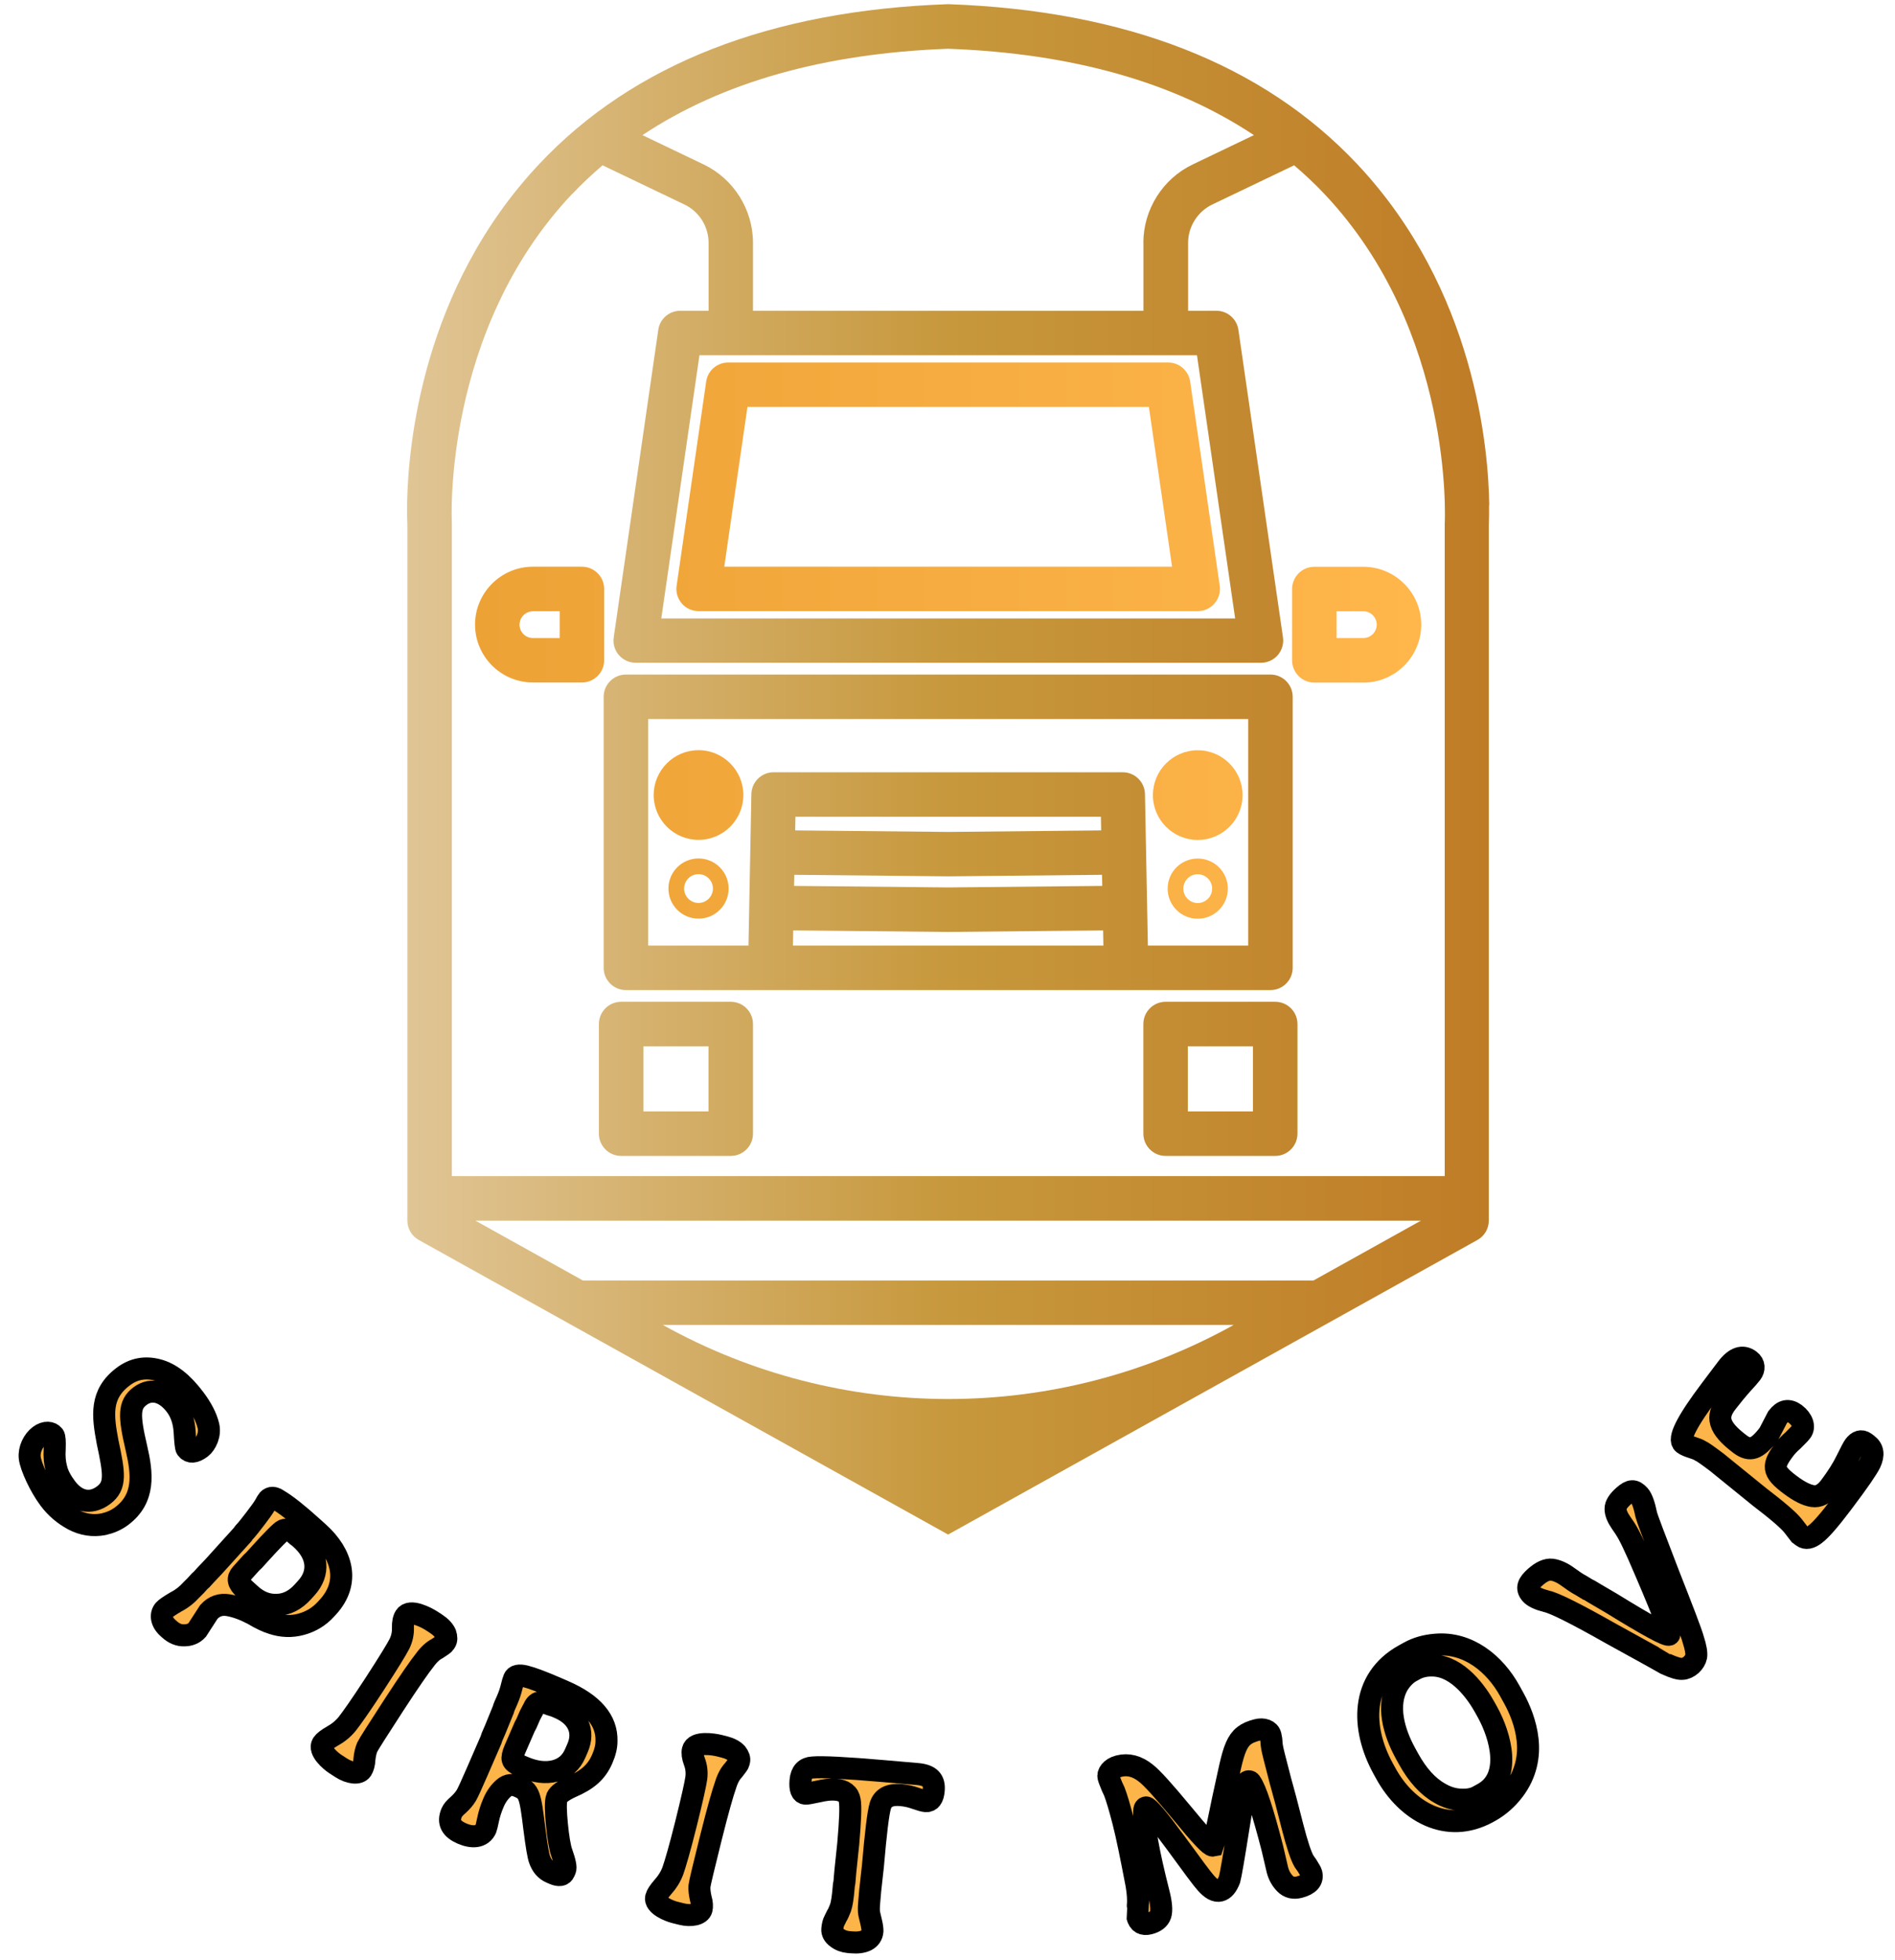 <svg xmlns="http://www.w3.org/2000/svg" xmlns:xlink="http://www.w3.org/1999/xlink" width="1934.046" height="2000" viewBox="0 0 1934.046 2000" xml:space="preserve"><desc>Created with Fabric.js 5.3.0</desc><defs></defs><g transform="matrix(1 0 0 1 967.023 1000)" id="background-logo"><rect style="stroke: none; stroke-width: 0; stroke-dasharray: none; stroke-linecap: butt; stroke-dashoffset: 0; stroke-linejoin: miter; stroke-miterlimit: 4; fill: rgb(255,255,255); fill-opacity: 0; fill-rule: nonzero; opacity: 1;" x="-2375.589" y="-1900.472" rx="0" ry="0" width="4751.179" height="3800.943"></rect></g><g transform="matrix(7.31 0 0 7.31 967.711 784.983)" id="logo-logo"><g style="">		<g transform="matrix(1.19 0 0 1.19 0 0)"><linearGradient id="SVGID_1417_821468" gradientUnits="userSpaceOnUse" gradientTransform="matrix(1 0 0 1 0 0)" x1="36.53" y1="100" x2="163.47" y2="100"><stop offset="0%" style="stop-color:rgb(224,197,149);stop-opacity: 1"></stop><stop offset="50%" style="stop-color:rgb(199,152,60);stop-opacity: 1"></stop><stop offset="100%" style="stop-color:rgb(191,124,38);stop-opacity: 1"></stop></linearGradient><path style="stroke: none; stroke-width: 1; stroke-dasharray: none; stroke-linecap: butt; stroke-dashoffset: 0; stroke-linejoin: miter; stroke-miterlimit: 4; fill: url(#SVGID_1417_821468); fill-rule: nonzero; opacity: 1;" transform=" translate(-100, -100)" d="M 59.58 123.28 C 59.58 124.72 60.75 125.89 62.19 125.89 L 137.81 125.89 C 139.25 125.89 140.42 124.72 140.42 123.28 L 140.42 91.49 C 140.42 90.05 139.25 88.88 137.81 88.88 L 62.19 88.88 C 60.75 88.88 59.58 90.05 59.58 91.49 L 59.58 123.28 Z M 89.6 105.56 L 117.92 105.56 L 117.95 107.16 L 100 107.34 L 82.05 107.16 L 82.08 105.56 L 89.6 105.56 Z M 81.95 112.37 L 100 112.55 L 100 112.55 L 118.05 112.37 L 118.08 113.67 L 100 113.85 L 81.92 113.67 L 81.95 112.37 Z M 113.79 120.67 L 81.79 120.67 L 81.82 118.89 L 100 119.07 L 100 119.07 L 118.18 118.89 L 118.21 120.67 L 113.79 120.67 Z M 64.8 94.1 L 135.2 94.1 L 135.2 120.67 L 123.43 120.67 L 123.09 102.9 C 123.06 101.48 121.9 100.34 120.48 100.34 L 79.52 100.34 C 78.1 100.34 76.94 101.48 76.91 102.9 L 76.57 120.67 L 64.8 120.67 L 64.8 94.1 Z M 74.49 127.26 L 61.63 127.26 C 60.19 127.26 59.02 128.43 59.02 129.87 L 59.02 142.73 C 59.02 144.17 60.19 145.34 61.63 145.34 L 74.49 145.34 C 75.93 145.34 77.1 144.17 77.1 142.73 L 77.1 129.87 C 77.1 128.43 75.93 127.26 74.49 127.26 Z M 71.88 140.12 L 64.24 140.12 L 64.24 132.48 L 71.88 132.48 L 71.88 140.12 Z M 138.37 127.26 L 125.51 127.26 C 124.07 127.26 122.9 128.43 122.9 129.87 L 122.9 142.73 C 122.9 144.17 124.07 145.34 125.51 145.34 L 138.37 145.34 C 139.81 145.34 140.98 144.17 140.98 142.73 L 140.98 129.87 C 140.98 128.43 139.81 127.26 138.37 127.26 Z M 135.76 140.12 L 128.12 140.12 L 128.12 132.48 L 135.76 132.48 L 135.76 140.12 Z M 163.48 69.04 C 163.4 62.54 161.89 43.77 147.97 28.99 C 136.93 17.27 120.8 10.98 100 10.25 L 100 10.25 C 79.2 10.97 63.07 17.26 52.03 28.99 C 38.26 43.61 36.64 62.14 36.52 68.74 L 36.52 70.38 C 36.52 70.83 36.55 71.11 36.55 71.19 L 36.55 152.92 C 36.55 153.87 37.06 154.74 37.89 155.2 L 99.99 189.75 L 99.99 189.75 L 162.09 155.2 C 162.92 154.74 163.43 153.87 163.43 152.92 L 163.43 71.35 C 163.43 71.24 163.45 70.85 163.46 70.23 L 163.46 69.03 Z M 96.47 51.43 L 129.19 51.43 L 133.67 82.3 L 66.34 82.3 L 70.82 51.43 L 96.47 51.43 Z M 122.91 38.24 L 122.91 46.21 L 77.1 46.21 L 77.1 38.24 C 77.1 34.34 74.83 30.73 71.31 29.05 L 64.13 25.61 C 73.46 19.41 85.46 16.01 100 15.48 C 114.54 16.01 126.54 19.41 135.87 25.61 L 128.69 29.05 C 125.17 30.73 122.9 34.34 122.9 38.24 Z M 55.88 32.53 C 57 31.34 58.2 30.22 59.45 29.15 L 69.06 33.75 C 70.78 34.57 71.89 36.33 71.89 38.24 L 71.89 46.21 L 68.57 46.21 C 67.27 46.21 66.17 47.16 65.99 48.44 L 60.76 84.52 C 60.65 85.27 60.87 86.03 61.37 86.6 C 61.87 87.17 62.58 87.5 63.34 87.5 L 136.7 87.5 C 137.46 87.5 138.18 87.17 138.67 86.6 C 139.16 86.03 139.39 85.27 139.28 84.52 L 134.05 48.44 C 133.86 47.16 132.76 46.21 131.47 46.21 L 128.15 46.21 L 128.15 38.24 C 128.15 36.34 129.26 34.58 130.98 33.75 L 140.59 29.15 C 141.84 30.22 143.03 31.33 144.16 32.53 C 159.36 48.63 158.28 70.83 158.26 71.2 L 158.26 147.71 L 41.77 147.71 L 41.77 71.04 C 41.75 70.82 40.66 48.62 55.87 32.52 Z M 117.84 159.95 L 57.14 159.95 L 44.53 152.93 L 155.47 152.93 L 142.86 159.95 L 117.84 159.95 Z M 133.49 165.17 L 133.49 165.17 C 112.67 176.75 87.35 176.75 66.53 165.17 L 133.49 165.17 Z" stroke-linecap="round"></path></g>		<g transform="matrix(1.19 0 0 1.19 -0.006 -17.968)"><linearGradient id="SVGID_1418_821469" gradientUnits="userSpaceOnUse" gradientTransform="matrix(1 0 0 1 0 0)" x1="44.5" y1="84.89" x2="155.5" y2="84.89"><stop offset="0%" style="stop-color:rgb(237,162,54);stop-opacity: 1"></stop><stop offset="100%" style="stop-color:rgb(255,182,74);stop-opacity: 1"></stop></linearGradient><path style="stroke: none; stroke-width: 1; stroke-dasharray: none; stroke-linecap: butt; stroke-dashoffset: 0; stroke-linejoin: miter; stroke-miterlimit: 4; fill: url(#SVGID_1418_821469); fill-rule: nonzero; opacity: 1;" transform=" translate(-99.995, -84.9)" d="M 68.74 80.54 C 69.24 81.11 69.95 81.44 70.71 81.44 L 129.28 81.44 C 130.04 81.44 130.76 81.11 131.25 80.54 C 131.74 79.97 131.97 79.21 131.86 78.46 L 128.39 54.51 C 128.2 53.23 127.1 52.28 125.81 52.28 L 74.19 52.28 C 72.89 52.28 71.79 53.23 71.61 54.51 L 68.14 78.46 C 68.03 79.21 68.25 79.97 68.75 80.54 Z M 76.44 57.49 L 123.55 57.49 L 126.27 76.23 L 73.73 76.23 L 76.45 57.49 Z M 75.97 103.01 C 75.97 105.91 73.61 108.27 70.71 108.27 C 67.81 108.27 65.45 105.91 65.45 103.01 C 65.45 100.11 67.81 97.75 70.71 97.75 C 73.61 97.75 75.97 100.11 75.97 103.01 Z M 70.71 110.45 C 68.76 110.45 67.18 112.03 67.18 113.98 C 67.18 115.93 68.76 117.51 70.71 117.51 C 72.66 117.51 74.24 115.93 74.24 113.98 C 74.24 112.03 72.66 110.45 70.71 110.45 Z M 70.71 115.67 C 69.78 115.67 69.02 114.91 69.02 113.98 C 69.02 113.05 69.78 112.29 70.71 112.29 C 71.64 112.29 72.4 113.05 72.4 113.98 C 72.4 114.91 71.64 115.67 70.71 115.67 Z M 51.28 89.81 L 57.03 89.81 C 58.47 89.81 59.64 88.64 59.64 87.2 L 59.64 78.84 C 59.64 77.4 58.47 76.23 57.03 76.23 L 51.28 76.23 C 47.54 76.23 44.49 79.28 44.49 83.02 C 44.49 86.76 47.54 89.81 51.28 89.81 Z M 51.28 81.45 L 54.42 81.45 L 54.42 84.6 L 51.28 84.6 C 50.41 84.6 49.71 83.89 49.71 83.03 C 49.71 82.17 50.42 81.46 51.28 81.46 Z M 124.02 103.02 C 124.02 100.12 126.38 97.76 129.28 97.76 C 132.18 97.76 134.54 100.12 134.54 103.02 C 134.54 105.92 132.18 108.28 129.28 108.28 C 126.38 108.28 124.02 105.92 124.02 103.02 Z M 129.28 110.46 C 127.33 110.46 125.75 112.04 125.75 113.99 C 125.75 115.94 127.33 117.52 129.28 117.52 C 131.23 117.52 132.81 115.94 132.81 113.99 C 132.81 112.04 131.23 110.46 129.28 110.46 Z M 129.28 115.68 C 128.35 115.68 127.59 114.92 127.59 113.99 C 127.59 113.06 128.35 112.3 129.28 112.3 C 130.21 112.3 130.97 113.06 130.97 113.99 C 130.97 114.92 130.21 115.68 129.28 115.68 Z M 142.96 89.82 L 148.71 89.82 C 152.45 89.82 155.5 86.77 155.5 83.03 C 155.5 79.29 152.45 76.24 148.71 76.24 L 142.96 76.24 C 141.52 76.24 140.35 77.41 140.35 78.85 L 140.35 87.21 C 140.35 88.65 141.52 89.82 142.96 89.82 Z M 145.57 81.46 L 148.71 81.46 C 149.58 81.46 150.28 82.17 150.28 83.03 C 150.28 83.89 149.57 84.6 148.71 84.6 L 145.57 84.6 L 145.57 81.45 Z" stroke-linecap="round"></path></g></g></g><g transform="matrix(4.385 5.848 -5.848 4.385 122.489 1475.692)" id="text-logo-0"><g style="">		<g transform="matrix(1 0 0 1 0 0)" id="ab602cab-9a2e-45cb-9fb9-e48f2b4bf3d2-path-0"><path style="stroke: rgb(0,0,0); stroke-width: 3.073; stroke-dasharray: none; stroke-linecap: butt; stroke-dashoffset: 0; stroke-linejoin: miter; stroke-miterlimit: 4; fill: rgb(253,180,72); fill-rule: nonzero; opacity: 1;" transform=" translate(-10, 12.08)" d="M 9.92 0.23 L 10.04 0.23 C 11.48 0.23 12.89 -0.08 14.28 -0.72 C 15.64 -1.37 16.66 -2.36 17.32 -3.71 C 17.7 -4.57 17.93 -5.45 17.93 -6.41 C 17.93 -10.53 14.92 -12.29 11.56 -13.77 C 7.29 -15.64 6.07 -16.56 6.07 -18.52 C 6.07 -20.55 7.71 -21.72 10.12 -21.72 C 11.33 -21.72 12.54 -21.33 13.77 -20.53 C 14.96 -19.73 15.66 -19.32 15.84 -19.32 C 16.58 -19.32 16.95 -19.88 16.95 -21 C 16.95 -21.45 16.78 -21.95 16.45 -22.5 C 16.09 -23.05 15.64 -23.44 15.12 -23.67 C 14 -24.16 12.6 -24.39 10.92 -24.39 C 8.16 -24.39 6.07 -23.83 4.65 -22.7 C 3.2 -21.56 2.48 -20.1 2.48 -18.28 C 2.48 -14.18 5.14 -12.7 8.44 -11.07 C 12.58 -9.16 14.08 -8.36 14.08 -6.15 C 14.08 -3.87 12.52 -2.6 10.12 -2.6 C 8.95 -2.6 7.97 -2.75 7.19 -3.09 C 6.39 -3.4 5.61 -3.89 4.84 -4.55 C 4 -5.23 3.48 -5.57 3.24 -5.57 C 2.64 -5.57 2.07 -4.98 2.07 -3.96 C 2.07 -2.89 2.7 -1.64 3.71 -1.04 C 4.79 -0.41 7.79 0.23 9.92 0.23 Z" stroke-linecap="round"></path></g></g></g><g transform="matrix(5.421 4.904 -4.904 5.421 264.129 1626.786)" id="text-logo-1"><g style="">		<g transform="matrix(1 0 0 1 0 -1.77636e-15)" id="e6df99ae-cad9-4099-849b-f1f5d62c5f07-path-0"><path style="stroke: rgb(0,0,0); stroke-width: 3.073; stroke-dasharray: none; stroke-linecap: butt; stroke-dashoffset: 0; stroke-linejoin: miter; stroke-miterlimit: 4; fill: rgb(253,180,72); fill-rule: nonzero; opacity: 1;" transform=" translate(-11.21, 12.375)" d="M 4.92 -0.39 L 5.23 -0.39 C 6.09 -0.39 6.8 -0.64 7.34 -1.17 C 7.89 -1.68 8.16 -2.27 8.16 -2.93 L 7.68 -5.88 C 7.68 -6.97 8.14 -7.81 9.06 -8.4 C 9.98 -8.98 11.09 -9.43 12.4 -9.77 C 13.67 -10.02 14.67 -10.33 15.31 -10.64 C 16.6 -11.21 17.64 -12.07 18.4 -13.26 C 19.16 -14.45 19.55 -15.74 19.55 -17.17 L 19.55 -17.6 C 19.55 -22.23 16.05 -24.36 11.68 -24.36 L 10.45 -24.36 C 7.66 -24.36 5.63 -24.22 4.39 -23.96 C 3.67 -23.87 3.32 -23.55 3.32 -23.05 C 3.32 -22.89 3.38 -22.62 3.48 -22.21 C 3.67 -21.45 3.89 -18.3 3.89 -17.83 C 3.89 -17.58 3.87 -17.32 3.93 -17.07 L 3.93 -10.96 L 3.89 -9.36 L 3.89 -8.59 L 3.85 -8.2 L 3.85 -7.4 L 3.81 -6.6 C 3.81 -5.61 3.65 -4.67 3.32 -3.81 C 3.03 -2.87 2.87 -2.25 2.87 -1.91 C 2.87 -1.13 3.59 -0.39 4.92 -0.39 Z M 7.48 -12.87 L 7.48 -15 L 7.52 -15.53 L 7.52 -16.56 C 7.52 -19.39 7.6 -20.98 7.75 -21.33 C 7.97 -21.8 8.54 -22.03 9.47 -22.03 C 9.57 -22.03 9.71 -22.01 9.92 -22.07 L 10.39 -22.07 C 13.69 -22.07 15.53 -20.27 15.53 -17.52 L 15.53 -16.76 C 15.53 -15.21 15.06 -13.96 14.1 -13.03 C 13.14 -12.07 11.91 -11.6 10.39 -11.6 L 9.32 -11.6 C 7.93 -11.6 7.48 -12.01 7.48 -12.87 Z" stroke-linecap="round"></path></g></g></g><g transform="matrix(6.131 3.98 -3.98 6.131 391.902 1727.159)" id="text-logo-2"><g style="">		<g transform="matrix(1 0 0 1 0 -1.77636e-15)" id="4d34afd5-c8c0-4ab6-9640-6368a4c7210c-path-0"><path style="stroke: rgb(0,0,0); stroke-width: 3.073; stroke-dasharray: none; stroke-linecap: butt; stroke-dashoffset: 0; stroke-linejoin: miter; stroke-miterlimit: 4; fill: rgb(253,180,72); fill-rule: nonzero; opacity: 1;" transform=" translate(-5.84, 12.08)" d="M 5.53 -0.04 L 6.52 -0.04 C 7.91 -0.04 9.08 -0.61 9.08 -1.37 C 9.08 -1.76 8.93 -2.25 8.59 -2.83 C 8.28 -3.44 8.09 -3.98 8.01 -4.43 C 7.95 -4.88 7.93 -7.17 7.93 -11.33 C 7.93 -15.47 8.03 -18.01 8.13 -18.96 C 8.18 -19.96 8.38 -20.72 8.71 -21.29 C 9 -21.93 9.16 -22.32 9.16 -22.48 L 9.16 -22.71 C 9.16 -23.03 8.96 -23.34 8.55 -23.67 C 8.11 -23.96 7.46 -24.12 6.64 -24.12 L 5.96 -24.12 C 5.1 -24.12 2.52 -23.89 2.52 -22.64 C 2.52 -22.23 2.71 -21.72 3.13 -21.11 C 3.55 -20.51 3.83 -19.8 3.93 -19 C 4.02 -18.2 4.08 -16.02 4.08 -12.4 C 4.08 -8.79 3.98 -6.56 3.89 -5.61 C 3.79 -4.73 3.52 -3.89 3.09 -3.09 C 2.71 -2.34 2.52 -1.8 2.52 -1.45 C 2.52 -0.33 4.79 -0.04 5.53 -0.04 Z" stroke-linecap="round"></path></g></g></g><g transform="matrix(6.704 2.914 -2.914 6.704 548.976 1809.393)" id="text-logo-3"><g style="">		<g transform="matrix(1 0 0 1 0 0)" id="0d449e62-311e-4c77-ab64-9160b056ba4f-path-0"><path style="stroke: rgb(0,0,0); stroke-width: 3.073; stroke-dasharray: none; stroke-linecap: butt; stroke-dashoffset: 0; stroke-linejoin: miter; stroke-miterlimit: 4; fill: rgb(253,180,72); fill-rule: nonzero; opacity: 1;" transform=" translate(-11.455, 12.315)" d="M 3.48 -18.52 L 3.55 -15.49 L 3.55 -14.47 L 3.59 -13.96 L 3.59 -9.08 C 3.59 -7.21 3.57 -6.05 3.52 -5.53 C 3.44 -4.96 3.26 -4.41 3.01 -3.85 C 2.73 -3.28 2.6 -2.85 2.6 -2.52 C 2.6 -0.98 3.5 -0.39 5.08 -0.39 C 6.62 -0.39 7.87 -0.98 7.87 -2.36 C 7.87 -2.5 7.79 -2.93 7.64 -3.67 C 7.48 -4.43 7.4 -5.27 7.4 -6.15 C 7.4 -7.07 7.58 -7.85 7.91 -8.54 C 8.24 -9.22 8.83 -9.55 9.69 -9.55 C 11.33 -9.55 11.62 -9.22 14.08 -5.04 C 15.31 -2.97 16.11 -1.74 16.48 -1.37 C 17.13 -0.68 17.83 -0.35 18.63 -0.35 L 19.04 -0.35 C 19.88 -0.35 20.31 -0.63 20.31 -1.15 L 20.31 -1.48 C 20.33 -1.82 19.86 -2.48 18.93 -3.48 C 18.44 -3.96 17.52 -5.41 16.72 -6.86 C 15.92 -8.3 15.23 -9.71 15.23 -10.31 C 15.25 -10.82 15.66 -11.52 16.48 -12.44 C 18.07 -14.14 18.89 -15.63 18.89 -17.71 C 18.89 -18.73 18.75 -19.57 18.44 -20.27 C 17.36 -22.95 14.63 -24.28 10.23 -24.28 L 9.16 -24.28 C 6.95 -24.28 5.37 -24.2 4.43 -24.04 C 3.55 -23.89 3.13 -23.57 3.13 -23.13 C 3.13 -22.87 3.18 -22.48 3.28 -21.91 C 3.38 -21.35 3.44 -20.72 3.44 -20 C 3.44 -19.36 3.42 -18.83 3.48 -18.52 Z M 9.2 -12.32 L 8.77 -12.32 C 8.09 -12.32 7.64 -12.44 7.46 -12.68 C 7.27 -12.89 7.17 -13.4 7.17 -14.16 L 7.17 -17.56 L 7.21 -18.05 L 7.21 -19.32 L 7.29 -20.39 C 7.29 -21.02 7.48 -21.41 7.87 -21.56 C 8.24 -21.72 8.69 -21.8 9.2 -21.8 L 9.92 -21.88 L 10.53 -21.88 C 13.4 -21.88 15.12 -20.29 15.12 -17.79 L 15.12 -16.95 C 15.12 -15.55 14.59 -14.43 13.52 -13.59 C 12.44 -12.75 11.02 -12.32 9.2 -12.32 Z" stroke-linecap="round"></path></g></g></g><g transform="matrix(7.093 1.768 -1.768 7.093 712.009 1866.327)" id="text-logo-4"><g style="">		<g transform="matrix(1 0 0 1 0 0)" id="b84bcef3-76c0-4587-9f50-905bc09d083c-path-0"><path style="stroke: rgb(0,0,0); stroke-width: 3.073; stroke-dasharray: none; stroke-linecap: butt; stroke-dashoffset: 0; stroke-linejoin: miter; stroke-miterlimit: 4; fill: rgb(253,180,72); fill-rule: nonzero; opacity: 1;" transform=" translate(-5.84, 12.08)" d="M 5.53 -0.04 L 6.52 -0.04 C 7.91 -0.04 9.08 -0.61 9.08 -1.37 C 9.08 -1.76 8.93 -2.25 8.59 -2.83 C 8.28 -3.44 8.09 -3.98 8.01 -4.43 C 7.95 -4.88 7.93 -7.17 7.93 -11.33 C 7.93 -15.47 8.03 -18.01 8.13 -18.96 C 8.18 -19.96 8.38 -20.72 8.71 -21.29 C 9 -21.93 9.16 -22.32 9.16 -22.48 L 9.16 -22.71 C 9.16 -23.03 8.96 -23.34 8.55 -23.67 C 8.11 -23.96 7.46 -24.12 6.64 -24.12 L 5.96 -24.12 C 5.1 -24.12 2.52 -23.89 2.52 -22.64 C 2.52 -22.23 2.71 -21.72 3.13 -21.11 C 3.55 -20.51 3.83 -19.8 3.93 -19 C 4.02 -18.2 4.08 -16.02 4.08 -12.4 C 4.08 -8.79 3.98 -6.56 3.89 -5.61 C 3.79 -4.73 3.52 -3.89 3.09 -3.09 C 2.71 -2.34 2.52 -1.8 2.52 -1.45 C 2.52 -0.33 4.79 -0.04 5.53 -0.04 Z" stroke-linecap="round"></path></g></g></g><g transform="matrix(7.282 0.63 -0.63 7.282 878.751 1893.848)" id="text-logo-5"><g style="">		<g transform="matrix(1 0 0 1 0 0)" id="b9b83b3b-600f-4cb7-ad68-73dbfdb1e492-path-0"><path style="stroke: rgb(0,0,0); stroke-width: 3.073; stroke-dasharray: none; stroke-linecap: butt; stroke-dashoffset: 0; stroke-linejoin: miter; stroke-miterlimit: 4; fill: rgb(253,180,72); fill-rule: nonzero; opacity: 1;" transform=" translate(-10.475, 12.1)" d="M 19.8 -22.13 C 19.8 -23.52 19.14 -24.2 17.32 -24.2 L 12.56 -24.2 C 7.32 -24.2 4.02 -24.08 2.68 -23.85 C 1.66 -23.71 1.15 -23.05 1.15 -21.88 C 1.15 -20.7 1.43 -20.12 1.99 -20.12 C 2.17 -20.12 2.75 -20.27 3.71 -20.57 C 4.65 -20.88 5.45 -21.04 6.11 -21.04 C 7.3 -21.05 8.01 -20.61 8.24 -19.69 C 8.46 -18.91 8.55 -16.91 8.55 -13.71 L 8.48 -9.84 L 8.48 -8.89 C 8.48 -8.5 8.5 -8.24 8.44 -7.87 L 8.44 -7.4 C 8.44 -6.09 8.38 -5.18 8.24 -4.65 C 8.07 -4.08 7.93 -3.69 7.83 -3.52 L 7.56 -2.83 C 7.42 -2.52 7.36 -2.11 7.36 -1.6 C 7.36 -1.15 7.62 -0.76 8.11 -0.47 C 8.59 -0.16 9.16 0 9.77 0 L 10.2 0 C 11.91 0 12.97 -0.63 12.97 -1.8 C 12.95 -2.09 12.87 -2.48 12.71 -2.97 C 12.54 -3.46 12.4 -3.89 12.3 -4.22 C 12.21 -4.55 12.17 -5.08 12.17 -5.76 L 12.17 -7.48 L 12.25 -10.84 C 12.25 -15.51 12.34 -18.34 12.56 -19.36 C 12.81 -20.51 13.73 -21.07 15.27 -21.07 C 16 -21.07 16.7 -20.98 17.36 -20.8 C 18.03 -20.63 18.52 -20.53 18.81 -20.53 C 19.47 -20.53 19.8 -21.05 19.8 -22.13 Z" stroke-linecap="round"></path></g></g></g><g transform="matrix(7.295 -0.46 0.46 7.295 1075.274 1981.555)" id="text-logo-6"><g style="">		<g transform="matrix(1 0 0 1 0 0)" id="c67de7aa-c8db-4adc-92cc-215f2ca1a215-path-0"><path style="stroke: rgb(0,0,0); stroke-width: 3.073; stroke-dasharray: none; stroke-linecap: butt; stroke-dashoffset: 0; stroke-linejoin: miter; stroke-miterlimit: 4; fill: rgb(253,180,72); fill-rule: nonzero; opacity: 1;" transform=" translate(0, 0)" d="" stroke-linecap="round"></path></g></g></g><g transform="matrix(7.078 -1.824 1.824 7.078 1231.683 1864.036)" id="text-logo-7"><g style="">		<g transform="matrix(1 0 0 1 0 0)" id="34f0282c-dbe5-4744-a35b-a8baba712023-path-0"><path style="stroke: rgb(0,0,0); stroke-width: 3.073; stroke-dasharray: none; stroke-linecap: butt; stroke-dashoffset: 0; stroke-linejoin: miter; stroke-miterlimit: 4; fill: rgb(253,180,72); fill-rule: nonzero; opacity: 1;" transform=" translate(-15.04, 12.12)" d="M 22.52 -16.6 C 22.95 -15.51 23.16 -12.3 23.16 -6.99 L 23.09 -3.85 C 23.09 -3.07 23.28 -2.36 23.65 -1.72 C 24.02 -1.07 24.63 -0.76 25.45 -0.76 C 26.86 -0.76 27.56 -1.25 27.56 -2.21 C 27.56 -2.36 27.46 -2.75 27.25 -3.4 L 26.99 -4.08 C 26.76 -4.88 26.64 -6.56 26.64 -9.16 L 26.64 -12.93 C 26.64 -14.16 26.6 -15.08 26.6 -15.72 L 26.6 -19.36 C 26.6 -19.96 26.62 -20.53 26.68 -21 L 26.8 -21.68 L 26.84 -22.29 C 26.84 -23.01 26.11 -23.48 25.2 -23.48 C 23.65 -23.48 22.71 -23.13 21.78 -21.93 C 20.84 -20.74 19.92 -18.67 18.2 -15.31 L 15.57 -9.96 L 15.2 -9.39 C 14.86 -9.41 13.87 -11.21 12.21 -14.8 C 10.49 -18.46 9.32 -20.7 8.67 -21.52 C 7.73 -22.77 6.6 -23.4 5.27 -23.4 C 4.04 -23.4 3.48 -22.75 3.48 -22.29 C 3.48 -21.99 3.54 -21.58 3.63 -20.88 L 3.77 -20.12 C 3.87 -19.26 3.93 -17.85 3.93 -15.76 C 3.93 -13.67 3.77 -10.72 3.52 -6.76 C 3.42 -5.68 3.28 -4.75 2.97 -3.89 C 2.68 -2.95 2.52 -2.46 2.52 -2.44 C 2.52 -1.52 2.97 -1.07 3.89 -1.07 C 4.77 -1.07 5.37 -1.33 5.72 -1.86 C 6.05 -2.38 6.23 -3.4 6.23 -4.92 C 6.25 -10.74 6.54 -14.59 7.13 -16.45 C 7.21 -16.74 7.32 -16.88 7.48 -16.88 C 7.79 -16.88 8.71 -14.98 10.23 -11.19 C 11.74 -7.38 12.64 -5.16 12.97 -4.55 C 13.48 -3.55 14.02 -3.05 14.61 -3.05 C 15.18 -3.05 15.72 -3.44 16.29 -4.24 C 16.58 -4.75 17.58 -6.95 19.28 -10.88 C 21 -14.84 21.95 -16.84 22.17 -16.84 C 22.38 -16.84 22.5 -16.76 22.52 -16.6 Z" stroke-linecap="round"></path></g></g></g><g transform="matrix(6.404 -3.524 3.524 6.404 1477.871 1767.764)" id="text-logo-8"><g style="">		<g transform="matrix(1 0 0 1 0 -1.77636e-15)" id="ad169dce-ed0d-4e1b-93f1-207c4bce4941-path-0"><path style="stroke: rgb(0,0,0); stroke-width: 3.073; stroke-dasharray: none; stroke-linecap: butt; stroke-dashoffset: 0; stroke-linejoin: miter; stroke-miterlimit: 4; fill: rgb(253,180,72); fill-rule: nonzero; opacity: 1;" transform=" translate(-12.24, 11.95)" d="M 22.6 -11.68 L 22.6 -12.87 C 22.6 -17.21 20.8 -21.72 16.6 -23.55 C 15.33 -24.12 14.1 -24.39 12.93 -24.39 L 12.13 -24.39 C 5.04 -24.39 1.88 -18.3 1.88 -11.91 L 1.88 -11.11 C 1.88 -5.14 5.2 0.49 11.76 0.49 L 12.13 0.49 C 13.55 0.47 15 0.16 16.45 -0.49 C 19.04 -1.66 20.63 -3.63 21.5 -5.74 C 22.38 -7.85 22.6 -10.1 22.6 -11.68 Z M 5.64 -11.41 L 5.64 -12.29 C 5.64 -15.61 6.5 -19.53 9.43 -21.23 C 10.27 -21.68 11.07 -21.91 11.84 -21.91 L 12.4 -21.91 C 13.28 -21.91 14.14 -21.64 15 -21.11 C 17.93 -19.32 18.44 -14.9 18.44 -12.48 L 18.44 -11.76 C 18.44 -8.01 17.09 -2.13 12.4 -2.13 L 11.6 -2.13 C 10.88 -2.13 10.1 -2.38 9.26 -2.91 C 8.4 -3.42 7.7 -4.16 7.13 -5.12 C 6.13 -6.74 5.64 -8.85 5.64 -11.41 Z" stroke-linecap="round"></path></g></g></g><g transform="matrix(5.483 -4.834 4.834 5.483 1668.145 1633.165)" id="text-logo-9"><g style="">		<g transform="matrix(1 0 0 1 0 -1.77636e-15)" id="0cb7edbb-5e2a-41d5-9f3b-4c81e02a2e24-path-0"><path style="stroke: rgb(0,0,0); stroke-width: 3.073; stroke-dasharray: none; stroke-linecap: butt; stroke-dashoffset: 0; stroke-linejoin: miter; stroke-miterlimit: 4; fill: rgb(253,180,72); fill-rule: nonzero; opacity: 1;" transform=" translate(-11.335, 12.04)" d="M 8.67 -13.93 L 7.83 -16.48 C 7.62 -17.09 7.58 -17.38 7.48 -17.48 L 7.17 -18.48 C 6.88 -19.24 6.72 -19.98 6.56 -20.68 C 6.35 -21.64 6 -22.38 5.55 -22.91 C 5.08 -23.42 4.28 -23.67 3.16 -23.67 C 1.78 -23.67 1.11 -23.36 1.11 -22.29 C 1.11 -21.76 1.43 -21.02 2.07 -20.08 C 2.75 -19.16 4.02 -16.02 5.88 -10.64 C 7.81 -5.27 8.77 -2.58 8.77 -2.52 C 9.26 -1.43 9.69 -0.74 10.04 -0.49 C 10.39 -0.21 10.84 -0.08 11.37 -0.08 C 11.86 -0.1 12.29 -0.23 12.64 -0.49 C 13.01 -0.8 13.44 -1.48 13.89 -2.52 C 14.41 -3.59 15.53 -6.66 17.4 -11.8 C 19.26 -16.82 20.27 -19.51 20.49 -19.92 C 21.21 -21.17 21.56 -22.07 21.56 -22.6 C 21.56 -23.71 21.11 -24 19.88 -24 C 18.87 -24 18.18 -23.81 17.83 -23.4 C 17.46 -22.99 17.23 -22.32 17.13 -21.45 C 16.97 -20.04 16.89 -19.47 15.96 -16.48 C 13.55 -9 12.19 -5.27 11.84 -5.27 C 11.48 -5.29 10.43 -8.16 8.67 -13.93 Z" stroke-linecap="round"></path></g></g></g><g transform="matrix(4.402 -5.836 5.836 4.402 1813.106 1475.75)" id="text-logo-10"><g style="">		<g transform="matrix(1 0 0 1 0 0)" id="98e75b69-56d4-4866-8c30-dc69b69e5a54-path-0"><path style="stroke: rgb(0,0,0); stroke-width: 3.073; stroke-dasharray: none; stroke-linecap: butt; stroke-dashoffset: 0; stroke-linejoin: miter; stroke-miterlimit: 4; fill: rgb(253,180,72); fill-rule: nonzero; opacity: 1;" transform=" translate(-10.34, 12.1)" d="M 13.67 -14.43 L 11.11 -14 C 9.73 -14 8.79 -14.18 8.28 -14.53 C 7.77 -14.86 7.52 -15.47 7.52 -16.33 C 7.52 -20.25 8.57 -21.33 10.96 -21.33 C 12.19 -21.31 13.28 -21.27 14.28 -21.19 C 15.29 -21.09 15.96 -21.04 16.37 -21.04 C 17.09 -21.04 17.68 -21.48 17.68 -22.29 C 17.68 -23.55 16.74 -24.2 14.88 -24.2 L 11.07 -24.2 C 5.59 -24.2 2.83 -23.71 2.83 -22.71 C 2.83 -22.3 2.97 -21.88 3.13 -21.41 C 3.3 -20.92 3.42 -20.53 3.44 -20.23 C 3.52 -19.9 3.55 -18.96 3.55 -17.44 L 3.28 -9.8 C 3.26 -6.6 3.13 -4.51 2.87 -3.55 L 2.48 -2.13 L 2.48 -1.64 C 2.48 -1.04 2.93 -0.63 3.85 -0.39 C 4.73 -0.14 6.54 0 9.32 0 L 9.96 0 C 13.38 0 15.51 -0.1 16.37 -0.27 C 17.6 -0.53 18.2 -1.13 18.2 -2.13 L 18.2 -2.52 C 18.18 -3.16 17.77 -3.48 16.95 -3.48 C 16.7 -3.48 15.96 -3.36 14.77 -3.13 C 13.48 -2.87 11.99 -2.75 10.31 -2.75 C 9.06 -2.75 8.24 -3.14 7.83 -3.91 C 7.42 -4.67 7.21 -5.82 7.21 -7.4 C 7.21 -10.49 7.79 -10.96 10.68 -10.96 C 11.09 -10.96 11.64 -10.92 12.4 -10.76 C 13.16 -10.66 13.67 -10.57 14.08 -10.57 C 14.88 -10.57 15.53 -11.43 15.53 -12.75 C 15.51 -13.87 14.9 -14.43 13.67 -14.43 Z" stroke-linecap="round"></path></g></g></g></svg>